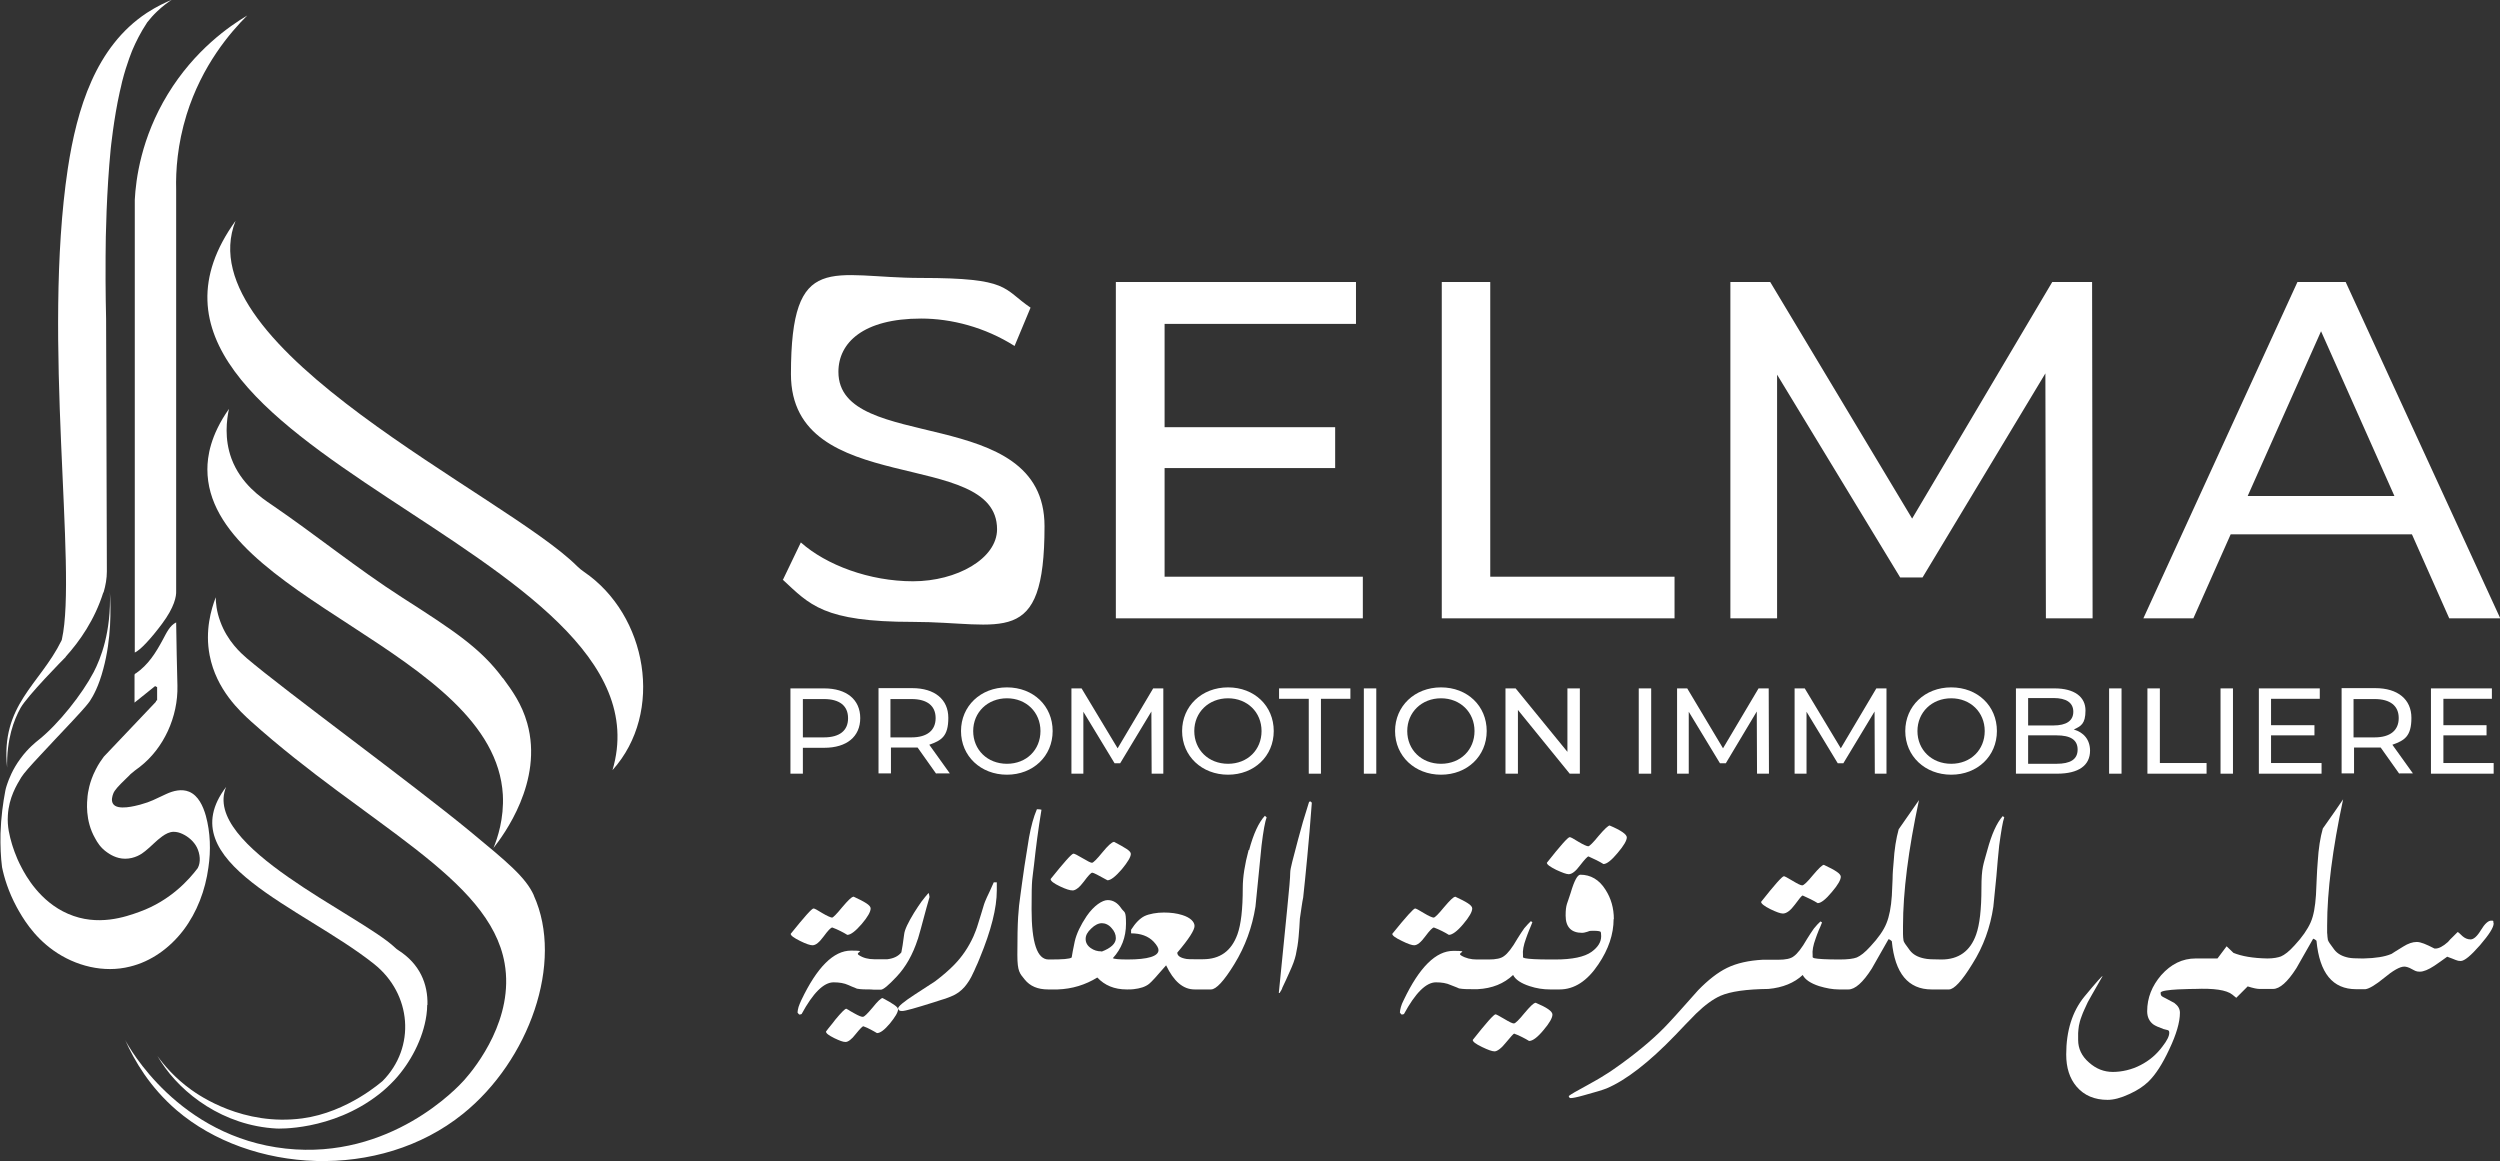<?xml version="1.0" encoding="UTF-8"?>
<svg id="Calque_1" data-name="Calque 1" xmlns="http://www.w3.org/2000/svg" viewBox="0 0 984.9 457.5">
  <rect x="0" y="0" width="984.9" height="457.5" fill="#333333" stroke="none"/>
  <defs>
    <style>
      .cls-1 {
        fill: #fff;
      }
    </style>
  </defs>
  <path class="cls-1" d="M53,257.1c2.2-.8,6.7-5.8,10.8-11.3,5-6.7,5.7-10.9,5.6-13V74.7c-.2-7.5.5-17.8,4.1-29.5,6.1-19.6,17.3-32.5,23.9-39.1-7,4.2-20.7,13.6-31.3,31-10.5,17.2-12.6,33.6-13,41.6v178.4h-.1Z"/>
  <path class="cls-1" d="M40.8,233.4c.8-2.7,1.3-5.5,1.3-8.3l-.3-99.5s-.3-10.9-.2-24.7c0-8,.4-25.7,2-42.1,0,0,1.2-12,3.6-22.7.2-1,.5-2.1.5-2.1,0,0,.2-.9.4-1.8,1.9-7.5,4.2-12.8,4.2-12.8,1.2-2.8,3-6.5,5.7-10.6,1.1-1.4,2.4-2.9,4-4.4,2-1.9,4-3.4,5.7-4.5-2.4,1-5.9,2.6-9.9,5.2-20.1,13.3-27.5,37.7-31.1,61.4-10.1,67.4,3.8,157.7-2.3,185.3,0,.2-.1.4-.2.6-8.5,17.3-24,25.3-21.4,50-.2-11.3,2.7-18.8,5.3-23.5,2.7-4.8,16.9-19.2,17.8-20.1v-.1c5.5-6.1,11.4-14.5,14.8-25.3"/>
  <path class="cls-1" d="M53.2,265.4c0,.1-.1.2-.2.4v11c2.7-2.2,5.4-4.3,8.1-6.5q.4.2.8.4v5.2c-.3,0-.5.3-.5.6l-20.5,21.6c-.9,1.2-2.1,2.9-3.2,5.1-2.6,5-3.1,9.5-3.2,10.4-.2,2.1-1.1,9.6,3,16.7.8,1.5,2.1,3.7,4.7,5.5,1,.7,3.6,2.5,7.1,2.5,3.7,0,6.5-1.8,7.9-3,2.3-1.8,4.3-4.1,6.7-5.8,1.4-1,2.9-1.8,4.5-1.8,1.2,0,2.3.3,3.4.8,2.4,1.1,4.6,3,5.8,5.4,1.2,2.5,1.6,5.7.3,8.1h0c-3.3,4.4-10.7,12.8-22.9,17.2-5.5,2-16.5,5.9-28.2.8-11.1-4.8-16.7-15.1-18.4-18.4-2.3-4.3-3.5-8.5-3.7-9.1-.9-3.1-1.9-6.8-1.6-11.3.4-7,3.5-12,5.3-15,1.1-1.7,3.3-4.2,7.7-8.9,4.3-4.7,6.9-7.3,12.2-13,5.6-6,6.3-7,7.1-8.1,1.3-2,3.5-5.8,5.3-12.7,3.2-11.8,3-23.6,2.6-30.2.5,15.8-3.6,26.1-6.4,31.5-4.5,8.6-13.8,20.4-21.7,26.7-1,.8-4.1,3.2-7.1,7.3-3.2,4.3-4.6,8.2-5.2,9.9-.1.4-.5,1.3-.8,2.8-.9,4.7-1.7,10.4-1.9,16.9-.1,4.9.1,9.3.6,13.2.8,4,2.5,9.7,5.8,15.8,2.2,4,6.4,11.3,14.4,17,8.7,6.2,19.9,9,30.2,6.4,8.3-2,15.7-7.3,21.1-14.4,5.3-7,8.6-15.7,9.8-24.6,1-6.8.8-13.8-1-20.4-1.1-3.9-3-8-6.6-9.5-2.9-1.2-6.2-.4-9,.9-4.9,2.2-5.6,2.9-10.3,4.2-1.6.4-9,2.5-10.7-.4-.8-1.3-.2-3.1.1-3.9.5-1.4,2-3,5.1-6,1-1,1.5-1.4,1.7-1.7,1.1-1,2.1-1.7,3.7-2.9,9.4-7.3,15.1-19.7,14.8-32-.2-8-.4-16.9-.5-24.9-2.5,1.2-3.8,4.1-5.2,6.7-2.9,5.4-5.8,10-10.7,13.4"/>
  <path class="cls-1" d="M227.3,223c-27.9-27.9-154.4-85.8-134.5-136-64.5,89.5,174.4,129,148.5,216.4,20.5-22.8,13.7-61.1-11.2-78.1-1-.7-1.9-1.4-2.8-2.3"/>
  <path class="cls-1" d="M198.1,267.2c-8.7-11.8-19.2-18.7-39.8-31.9-17.6-11.3-33.9-24.6-51.2-36.4-4.3-2.9-12.2-8.3-15.9-18.2-2.9-7.9-1.9-15.3-1-19.6-7.4,10.5-8.5,18.9-8.5,23.8,0,50.6,113.1,71.7,116.4,128.2.5,9.4-2.1,17.1-3.7,21,3.9-5,19.8-26.2,13.3-49.2-2.1-7.5-5.9-12.8-9.6-17.8"/>
  <path class="cls-1" d="M210.3,352.8c12,26.4-1.9,65.1-27.9,86-33,26.6-83.8,23.4-112.8-1.4-10.6-9.1-16.7-19.6-20.3-27.7,1.5,2.9,21.1,38.2,63.3,42.8,41.3,4.5,67.9-24.3,70.3-27,4.9-5.5,19.7-24.4,15.9-46-5.9-33.8-54.4-54.5-99.9-95.3-4.3-3.9-13.7-12.5-16.3-26-1.9-9.8.6-18.2,2.4-22.9,0,2.1.3,5.6,1.8,9.6,2.8,7.7,8.1,12.4,10.4,14.4,14.9,12.7,65.4,49.6,88.2,68.4,14.4,11.9,21.7,17.9,24.9,25"/>
  <path class="cls-1" d="M168.3,395.9c0,1.3-.1,2.6-.3,4h0c-1.3,9.4-6.4,18.9-12.6,25.6-1.9,2-3.9,3.9-6.1,5.6-18.7,14.6-40.3,13.5-40.3,13.5-21-1.1-37.4-13.7-45.5-26.2-.6-1-1.2-1.9-1.5-2.4,2.6,3.6,6.9,8.7,13.3,13.3,3.2,2.3,20.5,14.4,43.8,11.3,18-2.4,31.5-14.7,31.6-14.7,13.2-13.3,11.5-34.3-3.3-46.1-28.1-22.4-80.9-40.2-58.3-69.8-9.8,23.3,52.7,50.3,66.5,63.3.4.4.9.8,1.4,1.1,8.4,5.4,11.6,13.2,11.4,21.5"/>
  <path class="cls-1" d="M308.4,228.5l7.1-14.8c10,8.9,27,15.3,44.2,15.3s33.1-8.9,33.1-20.5c0-32.4-81.2-11.9-81.2-61.1s16.1-37.9,51.3-37.9,32,4.2,43.1,11.7l-6.3,15.1c-11.7-7.4-24.9-10.8-36.8-10.8-22.8,0-32.6,9.5-32.6,21,0,32.4,81.2,12.1,81.2,60.8s-16.5,37.7-51.9,37.7-40.6-6.8-51.3-16.7"/>
  <polygon class="cls-1" points="536.9 227.2 536.9 243.6 439.6 243.6 439.6 111.1 534.2 111.1 534.2 127.6 458.8 127.6 458.8 168.3 526 168.3 526 184.4 458.8 184.4 458.8 227.2 536.9 227.2"/>
  <polygon class="cls-1" points="568 111.1 587.1 111.1 587.1 227.2 659.7 227.2 659.7 243.6 568 243.6 568 111.1"/>
  <polygon class="cls-1" points="806 243.6 805.8 147.1 757.4 227.5 748.6 227.5 700.1 147.6 700.1 243.6 681.7 243.6 681.7 111.1 697.4 111.1 753.3 204.3 808.5 111.1 824.2 111.1 824.4 243.6 806 243.6"/>
  <path class="cls-1" d="M950,210.5h-71.2l-14.7,33.1h-19.7l60.7-132.5h19l60.9,132.5h-20.1l-14.7-33.1h-.2ZM943.3,195.4l-28.9-64.9-28.9,64.9h57.8Z"/>
  <path class="cls-1" d="M338.9,282.9c0,7.3-5.3,11.7-14.2,11.7h-8.4v10.2h-4.9v-33.6h13.3c8.8,0,14.2,4.4,14.2,11.7M334.1,282.9c0-4.8-3.3-7.5-9.5-7.5h-8.3v15.1h8.3c6.2,0,9.5-2.7,9.5-7.5"/>
  <path class="cls-1" d="M368.8,304.8l-7.3-10.3h-10.5v10.2h-4.9v-33.6h13.3c8.8,0,14.2,4.4,14.2,11.7s-2.7,8.9-7.5,10.6l8.1,11.3h-5.3l-.1.1ZM368.6,282.9c0-4.8-3.3-7.5-9.5-7.5h-8.3v15.1h8.3c6.2,0,9.5-2.8,9.5-7.6"/>
  <path class="cls-1" d="M378.6,288c0-9.8,7.7-17.2,18.1-17.2s18,7.3,18,17.2-7.7,17.2-18,17.2-18.1-7.3-18.1-17.2M409.9,288c0-7.4-5.6-12.9-13.2-12.9s-13.3,5.5-13.3,12.9,5.6,12.9,13.3,12.9,13.2-5.5,13.2-12.9"/>
  <polygon class="cls-1" points="453.7 304.8 453.6 280.3 441.3 300.7 439.1 300.7 426.8 280.4 426.8 304.8 422.1 304.8 422.1 271.2 426.1 271.2 440.3 294.8 454.3 271.2 458.3 271.2 458.3 304.8 453.7 304.8"/>
  <path class="cls-1" d="M465.7,288c0-9.8,7.7-17.2,18.1-17.2s18,7.3,18,17.2-7.7,17.2-18,17.2-18.1-7.3-18.1-17.2M497,288c0-7.4-5.6-12.9-13.2-12.9s-13.3,5.5-13.3,12.9,5.6,12.9,13.3,12.9,13.2-5.5,13.2-12.9"/>
  <polygon class="cls-1" points="515.6 275.3 503.9 275.3 503.9 271.2 532 271.2 532 275.3 520.4 275.3 520.4 304.8 515.6 304.8 515.6 275.3"/>
  <rect class="cls-1" x="537.3" y="271.2" width="4.9" height="33.6"/>
  <path class="cls-1" d="M549.6,288c0-9.8,7.7-17.2,18.1-17.2s18,7.3,18,17.2-7.7,17.2-18,17.2-18.1-7.3-18.1-17.2M580.9,288c0-7.4-5.6-12.9-13.2-12.9s-13.3,5.5-13.3,12.9,5.6,12.9,13.3,12.9,13.2-5.5,13.2-12.9"/>
  <polygon class="cls-1" points="622.4 271.2 622.4 304.8 618.4 304.8 598 279.7 598 304.8 593.1 304.8 593.1 271.2 597.1 271.2 617.5 296.2 617.5 271.2 622.4 271.2"/>
  <rect class="cls-1" x="645.6" y="271.2" width="4.9" height="33.6"/>
  <polygon class="cls-1" points="692.2 304.8 692.1 280.3 679.9 300.7 677.6 300.7 665.3 280.4 665.3 304.8 660.7 304.8 660.7 271.2 664.7 271.2 678.8 294.8 692.8 271.2 696.8 271.2 696.9 304.8 692.2 304.8"/>
  <polygon class="cls-1" points="738.6 304.8 738.5 280.3 726.2 300.7 724 300.7 711.7 280.4 711.7 304.8 707 304.8 707 271.2 711 271.2 725.2 294.8 739.2 271.2 743.2 271.2 743.2 304.8 738.6 304.8"/>
  <path class="cls-1" d="M750.6,288c0-9.8,7.7-17.2,18.1-17.2s18,7.3,18,17.2-7.7,17.2-18,17.2-18.1-7.3-18.1-17.2M781.9,288c0-7.4-5.6-12.9-13.2-12.9s-13.3,5.5-13.3,12.9,5.6,12.9,13.3,12.9,13.2-5.5,13.2-12.9"/>
  <path class="cls-1" d="M823.4,295.7c0,5.8-4.4,9.1-13,9.1h-16.2v-33.6h15.2c7.8,0,12.2,3.3,12.2,8.7s-1.9,6.2-4.6,7.5c3.8,1.1,6.4,3.9,6.4,8.4M799,275v10.8h10c5,0,7.8-1.8,7.8-5.4s-2.8-5.4-7.8-5.4h-10ZM818.5,295.3c0-3.9-2.9-5.6-8.3-5.6h-11.2v11.2h11.2c5.4,0,8.3-1.7,8.3-5.6"/>
  <rect class="cls-1" x="830.9" y="271.2" width="4.9" height="33.6"/>
  <polygon class="cls-1" points="846 271.2 850.9 271.2 850.9 300.6 869.3 300.6 869.3 304.8 846 304.8 846 271.2"/>
  <rect class="cls-1" x="874.8" y="271.2" width="4.9" height="33.6"/>
  <polygon class="cls-1" points="914.6 300.6 914.6 304.8 889.9 304.8 889.9 271.2 913.9 271.2 913.9 275.3 894.7 275.3 894.7 285.7 911.8 285.7 911.8 289.7 894.7 289.7 894.7 300.6 914.6 300.6"/>
  <path class="cls-1" d="M945.2,304.8l-7.3-10.3h-10.5v10.2h-4.9v-33.6h13.3c8.8,0,14.2,4.4,14.2,11.7s-2.7,8.9-7.5,10.6l8.1,11.3h-5.3l-.1.1ZM945,282.9c0-4.8-3.3-7.5-9.5-7.5h-8.3v15.1h8.3c6.2,0,9.5-2.8,9.5-7.6"/>
  <polygon class="cls-1" points="982.4 300.6 982.4 304.8 957.7 304.8 957.7 271.2 981.7 271.2 981.7 275.3 962.6 275.3 962.6 285.7 979.6 285.7 979.6 289.7 962.6 289.7 962.6 300.6 982.4 300.6"/>
  <path class="cls-1" d="M336.2,353.3c-.7,0-2.1,1.4-4.4,4.1-2.2,2.7-3.6,4.1-4,4.1s-1.9-.6-3.9-1.8c-1.9-1.2-3-1.8-3.4-1.8-.7,0-3.6,3.3-9,10,0,.7,1.3,1.6,3.7,2.8,2.4,1.2,4,1.7,4.9,1.7,1.3,0,2.7-1.2,4.4-3.5,1.7-2.3,2.8-3.5,3.4-3.5,1.1.4,2.2.9,3.2,1.4s1.9,1,2.7,1.5c1.3,0,3.2-1.4,5.7-4.3,2.3-2.7,3.5-4.8,3.5-6.1s-2.3-2.6-6.8-4.7"/>
  <path class="cls-1" d="M353.8,397.6c0,1.2-1.1,3-3.2,5.6-2.1,2.5-3.8,3.8-5.1,3.8-.8-.5-1.6-.9-2.5-1.4s-1.8-.9-2.9-1.3c-.3,0-1.3,1-3,3.1-1.6,2.1-3,3.1-4,3.1s-2.3-.5-4.4-1.5c-2.2-1.1-3.3-1.9-3.3-2.6.6-.8,1.2-1.6,1.8-2.3.6-.7,1.2-1.5,1.8-2.3,2.4-2.9,3.9-4.4,4.4-4.4.6.3,1.1.6,1.7,1,.5.3,1.1.6,1.6.9,1.6.9,2.6,1.3,3.2,1.3s1.8-1.2,3.9-3.7c2-2.5,3.3-3.7,3.9-3.7,4,2.1,6,3.5,6,4.2"/>
  <path class="cls-1" d="M392.7,347.6v3.2c0,6.9-2.2,15.7-6.7,26.6-.6,1.5-1.1,2.7-1.6,3.7-.4.9-.7,1.7-1,2.2-1,2.3-2.2,4.1-3.4,5.5-1.4,1.6-3.1,2.9-5.4,3.8-.3.1-1,.4-2.1.8-1.1.3-2.5.8-4.4,1.4-7.3,2.3-11.5,3.5-12.7,3.5s-1.3-.3-1.6-1c0-.8,2.3-2.7,6.6-5.5l8-5.2c2.9-2.2,5.5-4.4,7.7-6.7,3-3.1,5.5-6.8,7.4-11,.6-1.4,1.3-3.1,1.9-5.2.7-2.1,1.4-4.6,2.3-7.5.1-.4.5-1.3,1.1-2.7.7-1.4,1.6-3.4,2.7-5.9h1.2Z"/>
  <path class="cls-1" d="M361.6,369.9c-2,6.2-4.8,11.1-8.4,14.9-3.2,3.4-5.2,5.1-6.2,5.1h-2c-.4,0-1.1,0-2-.1h-.1c-1.9,0-3.7,0-5.3-.3,0,0-.4-.2-.9-.4-.6-.2-1.3-.5-2.4-1-1.7-.8-3.7-1.1-5.9-1.1-3.9,0-8.1,4.2-12.6,12.5-.3.1-.6.2-.9.2-.2-.1-.4-.4-.7-.8,0-.6.2-1.4.4-2.2.3-.8.6-1.7,1.1-2.7,6.2-13,12.7-19.5,19.6-19.5s1.1.6,3.1,1.8c1.7,1.1,3.7,1.6,6,1.6h5.2c2.5-.3,4.3-1.2,5.5-2.7.1-.7.3-1.6.5-2.8.2-1.2.4-2.6.6-4.3.2-1.9,1.6-4.7,3.9-8.5,1.1-1.7,2.1-3.3,3-4.5,1-1.3,1.9-2.4,2.7-3.3.2.3.3.8.4,1.6-.8,2.8-1.6,5.6-2.3,8.3-.7,2.8-1.5,5.5-2.3,8.3"/>
  <path class="cls-1" d="M438.8,331.7c-.7,0-2.3,1.4-4.5,4.1s-3.6,4.1-4.1,4.1-1.7-.6-3.7-1.8c-2-1.2-3.2-1.8-3.6-1.8-.7,0-3.7,3.4-9,10,0,.8,1.2,1.7,3.7,2.9,2.3,1.1,3.9,1.6,5,1.6s2.7-1.2,4.4-3.5c1.7-2.3,2.8-3.5,3.3-3.5s2.4,1,6,3c1.3,0,3.2-1.5,5.7-4.4,2.3-2.8,3.5-4.8,3.5-6s-2.2-2.4-6.7-4.8M444,389.8h2.4-2.4"/>
  <path class="cls-1" d="M491.9,334.9c-1.5,5.6-2.3,10.6-2.3,14.9,0,8.4-.7,14.4-2.1,18.3-2.4,6.6-6.9,9.8-13.6,9.8h-3.6c-1.2,0-2.1,0-2.8-.1-2.4-.4-3.7-1.2-3.7-2.5,4.6-5.4,6.8-8.9,6.8-10.5s-1.6-3.3-4.8-4.3c-2.2-.7-4.6-1-7.3-1s-5.7.5-7.6,1.4c-1.8.9-3.6,2.7-5.3,5.4v1.4c3.8,0,6.8,1.1,8.9,3.3,1.3,1.4,1.9,2.5,1.9,3.3,0,2.4-4.1,3.7-12.2,3.7-3.4,0-5.3-.2-5.8-.5,3.4-3.7,5.2-8.2,5.2-13.6s-.6-4.2-1.9-6.1c-1.4-2.1-3.2-3.2-5.3-3.2s-5.4,2.1-8.3,6.3c-2.4,3.6-4,6.9-4.7,10s-1,5.2-1.2,6.3c-.7.6-3.6.8-8.5.8h-.6c-4.5,0-6.7-6.6-6.7-19.8s.3-11.3,1-17.8,1.6-13.6,2.9-21.4c-.3-.1-.9-.2-1.8-.2-1.3,3-2.3,6.7-3.1,11.1-.3,1.7-.9,5.5-1.8,11.3-.7,5.1-1.3,8.9-1.6,11.5-.4,2.5-.7,5.4-.9,8.6-.2,3.3-.3,8.2-.3,14.9s1,7.3,2.9,9.7c2.1,2.6,5.1,3.9,9.2,3.9h3.8c5.7-.2,10.9-1.8,15.6-4.7,2.9,3.1,6.7,4.7,11.6,4.7h.3c.9,0,1.7,0,2.4-.1,2.6-.3,4.6-.9,6.1-2.1.9-.7,3.1-3.1,6.7-7.3,3,6.3,6.7,9.5,11.2,9.5h6.5c2,0,5.1-3.3,9.2-10,4.3-7,7-14.5,8.3-22.6.4-4,.8-8,1.2-12,.4-4,.8-8,1.2-12.1.7-5.8,1.4-9.5,2-11.1l-.7-.6c-2.4,2.6-4.5,7.1-6.2,13.5M433.9,374.8c-1.6,0-2.9-.4-4.2-1.3-1.4-1-2-2.2-2-3.6s.7-2.7,2.2-4.1c1.4-1.4,2.9-2.1,4.2-2.1s2.7.6,3.8,1.9c1.1,1.2,1.7,2.5,1.7,4,0,2.1-1.9,3.9-5.6,5.3"/>
  <path class="cls-1" d="M516.8,316.3c-.6,8.1-1.2,15.2-1.8,21.4-.6,6.2-1.1,11.5-1.6,15.9-.2.9-.4,2.1-.6,3.5-.2,1.4-.4,3-.7,4.8-.1,2.4-.3,4.8-.5,7.2-.2,2.4-.6,4.8-1.1,7.1-.2.9-.5,1.9-.9,3s-.9,2.3-1.5,3.6c-.9,2.1-1.9,4.2-2.9,6.3-.1.6-.6,1.3-1.1,2.1h-.3c.5-4.7,1.6-15.7,3.3-33.1.8-7.8,1.2-12.6,1.2-14.3s1.1-5.4,3.1-13.1c.6-2.2,1.2-4.4,1.9-6.9.7-2.4,1.5-5,2.4-7.8.1-.1.3-.3.5-.3l.5.4.1.2Z"/>
  <path class="cls-1" d="M580.2,389.8h1.9-1.9M573.3,353.3c-.7,0-2.1,1.4-4.4,4.1-2.2,2.7-3.6,4.1-4.1,4.1s-1.9-.6-3.9-1.8c-1.9-1.2-3.1-1.8-3.4-1.8-.6,0-3.6,3.3-9,10,0,.7,1.3,1.6,3.8,2.8,2.4,1.2,4,1.7,4.8,1.7,1.3,0,2.7-1.2,4.4-3.5s2.9-3.5,3.4-3.5c1.1.4,2.2.9,3.2,1.4s1.9,1,2.7,1.5c1.3,0,3.3-1.4,5.7-4.3,2.3-2.7,3.5-4.8,3.5-6.1s-2.3-2.6-6.8-4.7"/>
  <path class="cls-1" d="M604.9,395.1c-.7,0-2.1,1.4-4.3,4-2.2,2.7-3.6,4.1-4.2,4.1s-1.8-.6-3.8-1.8c-2-1.2-3.2-1.8-3.4-1.8-.7,0-3.7,3.4-9,10.1,0,.7,1.2,1.6,3.7,2.8,2.3,1.1,3.9,1.7,4.9,1.7s2.7-1.2,4.5-3.5c1.9-2.3,2.9-3.4,3.2-3.5,1.2.4,2.2.9,3.2,1.4s1.9,1,2.7,1.5c1.4,0,3.3-1.4,5.7-4.3,2.3-2.7,3.5-4.8,3.5-6.1s-2.2-2.8-6.7-4.7"/>
  <path class="cls-1" d="M634.2,325.2c-.6,0-2.1,1.4-4.4,4.1-2.2,2.7-3.6,4.1-4.1,4.1s-1.9-.6-3.9-1.8c-1.9-1.2-3-1.8-3.4-1.8-.7,0-3.7,3.4-9,10.1,0,.7,1.3,1.6,3.7,2.8,2.4,1.1,4,1.7,4.9,1.7,1.3,0,2.8-1.2,4.5-3.5,1.8-2.3,2.9-3.5,3.3-3.5,1.1.5,2.2,1,3.2,1.5s1.9,1,2.7,1.5c1.3,0,3.2-1.5,5.6-4.4,2.4-2.8,3.6-4.9,3.6-6.1s-2.3-2.8-6.8-4.7"/>
  <path class="cls-1" d="M635.7,362.1c0,5.9-2,11.9-6,17.8-4.4,6.6-9.5,9.9-15.3,9.9h-3.7c-2.7,0-5.4-.4-8.1-1.3-3.4-1.1-5.6-2.6-6.5-4.4-3.6,3.4-8.2,5.3-14,5.6h-2c-1.9,0-3.7,0-5.3-.3,0,0-.4-.2-.9-.4-.6-.2-1.3-.5-2.3-.9-1.7-.8-3.7-1.1-5.9-1.1-3.9,0-8.1,4.2-12.6,12.5-.3.1-.6.2-.9.2-.2-.1-.4-.4-.7-.8,0-.6.2-1.4.4-2.2.2-.8.6-1.7,1.1-2.7,6.2-13,12.7-19.4,19.6-19.4s1.1.6,3,1.8c1.8,1.1,3.9,1.6,6.2,1.6h4.7c2.8,0,4.9-.4,6.1-1.4,1.3-.9,3.1-3.1,5.2-6.8,1-1.6,1.9-3,2.7-4.1.9-1.1,1.8-2,2.6-2.8l.6.4c-.4,1-.8,2.1-1.3,3.2-.4,1.1-.9,2.2-1.2,3.2-1,2.7-1.4,4.9-1.2,6.6v.8c0,.1.3.3.8.4,1.4.3,4.6.5,9.9.5h2c6.7,0,11.5-1,14.3-3,2.6-1.9,3.8-3.9,3.8-6.2s-.4-1.7-1.1-2c-.3-.1-1.1-.1-2.4-.1s-1,.1-2,.4c-.9.3-1.6.4-2,.4-4.3,0-6.5-2.3-6.5-6.8s.7-4.7,2-9c1.4-4.8,2.7-7.1,3.8-7.1,4,0,7.4,1.9,9.9,5.9,2.2,3.4,3.3,7.3,3.3,11.6"/>
  <path class="cls-1" d="M694.3,378h1.7-1.7ZM718.6,340.7c-.7,0-2.1,1.4-4.4,4.1-2.2,2.7-3.6,4-4.2,4s-1.8-.6-3.8-1.8c-2-1.2-3.1-1.8-3.4-1.8-.7,0-3.7,3.4-9,10.1,0,.7,1.3,1.7,3.7,2.9,2.3,1.1,3.9,1.7,4.9,1.7,1.4,0,3-1.2,4.7-3.5s2.7-3.6,3.1-3.6c1.1.5,2.2,1,3.2,1.5s1.9,1,2.7,1.5c1.3,0,3.2-1.5,5.6-4.4,2.4-2.8,3.5-4.8,3.5-6s-2.2-2.6-6.7-4.7"/>
  <path class="cls-1" d="M789.6,322c-.6,1.6-1.2,5.3-2,11.1-.4,4-.8,8-1.1,12.1-.4,4-.8,8-1.2,12-1.2,8.1-3.9,15.7-8.3,22.6-4.1,6.7-7.2,10-9.2,10h-6.8c-9.2,0-14.5-6.3-15.7-19-.4-.4-.8-.7-1.3-.8-1.1,1.9-2.2,3.8-3.3,5.8-1.1,1.9-2.2,3.9-3.3,5.8-3.5,5.5-6.6,8.2-9.2,8.2h-3.7c-2.6,0-5.1-.5-7.8-1.3-3.4-1.1-5.6-2.6-6.5-4.4-3.3,3.1-7.9,5-13.5,5.5h0c-8.7.1-15,1-18.9,2.7-2.9,1.3-6.1,3.6-9.6,7-1.4,1.4-2.8,2.9-4.1,4.2-1.4,1.4-2.7,2.9-4.1,4.3-10.4,10.8-19.5,17.8-27.1,21-1.5.6-4.5,1.5-8.9,2.7-2.8.8-4.5,1.1-5.1,1.1s-.4-.1-.7-.3l-.2-.5c.7-.6,3.1-2,7.2-4.2,2.5-1.4,4.9-2.7,7.2-4.2,2.3-1.4,4.5-3,6.6-4.5,7.8-5.7,13.9-11,18.5-16,2-2.1,3.9-4.3,5.8-6.4,1.9-2.1,3.8-4.3,5.7-6.4,3.9-4,7.7-7,11.4-8.8,3.9-1.9,8.6-2.9,14-3.2h6.2c2.8,0,4.9-.4,6.1-1.4,1.3-.9,3.1-3.1,5.2-6.8,1-1.6,1.9-3,2.7-4.1.9-1.1,1.8-2.1,2.6-2.8l.6.4c-.4,1-.8,2.1-1.3,3.1-.4,1.1-.9,2.2-1.2,3.2-1,2.7-1.4,4.9-1.2,6.6v.8c0,.1.3.3.7.4,1.3.3,4.6.5,9.8.5h.2c3.2,0,5.4-.3,6.7-.8.7-.3,1.5-.8,2.4-1.5s1.9-1.7,3-2.9c3-3.2,5.2-6.3,6.3-9.1,1.1-2.7,1.8-6.3,2.1-10.8.1-2.2.2-4.4.3-6.6,0-2.2.2-4.4.4-6.6.3-5.1,1-9.4,2-13,3.3-4.7,5.9-8.5,8-11.5-4.2,19.6-6.3,36.2-6.3,49.7s0,2.2,0,3.1.1,1.8.2,2.5c0,.5.9,1.8,2.5,3.9,1.3,1.7,3.2,2.7,5.7,3.2,1.2.3,3.4.4,6.7.4h.1c6.7,0,11.3-3.3,13.6-9.8,1.4-3.9,2.1-10,2.1-18.3s.8-9.3,2.3-14.9c1.7-6.3,3.7-10.8,6.1-13.5l.7.6-.1-.1Z"/>
  <path class="cls-1" d="M982.4,363.8c0,1.6-1.8,4.4-5.4,8.6-3.6,4.1-6.1,6.2-7.6,6.2s-1.9-.5-5.3-1.7c-.9.6-1.7,1.2-2.5,1.8-.9.6-1.7,1.2-2.6,1.8-2.3,1.5-4.2,2.3-5.7,2.3s-1.9-.4-3.1-1c-1.2-.7-2.3-1-3-1-1.7,0-4.4,1.5-8,4.5-3.3,2.7-5.8,4.2-7.3,4.4h-3.7c-9.2,0-14.4-6.3-15.6-19.1-.4-.4-.9-.7-1.3-.8-1.1,1.9-2.2,3.8-3.3,5.8-1.1,1.9-2.2,3.9-3.3,5.8-3.5,5.5-6.6,8.2-9.2,8.2h-5.4c-.9,0-2.4-.3-4.6-1l-4.5,4.5-1.6-1.3c-2.3-1.8-7.2-2.5-14.7-2.2,0,0-13.5,0-13.5,1.5s.7,1.5,2,2.2c1.1.6,2,1.1,2.6,1.4s1,.5,1,.6c1.3,1,2,2.2,2,3.7,0,3.7-1.4,8.5-4.2,14.4-2.7,5.8-5.4,10-8.3,12.8-1.9,1.8-4.3,3.4-7.4,4.8-3.4,1.6-6.3,2.3-8.6,2.3-5.1,0-9.2-1.7-12.2-5.2-2.8-3.3-4.1-7.5-4.1-12.7,0-9.3,2.4-16.9,7.1-22.7,4.8-5.8,7.2-8.5,7.2-8.1-3.8,6.6-5.7,10-5.8,10.2-1,2.2-1.9,4-2.4,5.5-.6,1.5-.9,2.8-1.1,3.8-.1,1-.3,2-.3,2.9v2.7c0,3.4,1.4,6.4,4.3,8.9,2.8,2.5,5.9,3.7,9.4,3.7s7.5-.9,10.9-2.7c3.5-1.8,6.3-4.2,8.6-7.3,1.8-2.3,2.7-4.1,2.7-5.4s-.7-1-2.3-1.5c-1.9-.7-3.3-1.3-4.1-1.9-1.5-1.2-2.3-2.9-2.3-5.1,0-5.3,1.9-10,5.5-14.2,3.9-4.4,8.4-6.6,13.6-6.6h8.6l3.6-4.8,2.7,2.6c3.2,1.3,7.6,2.1,13.4,2.2,2.4,0,4.2-.4,5.3-.8.7-.3,1.5-.8,2.4-1.5s1.9-1.7,3-2.9c3-3.2,5.1-6.3,6.3-9s1.8-6.3,2.1-10.8c.1-2.2.2-4.4.3-6.6s.2-4.4.4-6.6c.3-5.1,1-9.5,2-13,3.3-4.7,6-8.5,8-11.5-4.2,19.6-6.3,36.2-6.3,49.7s0,2.2.1,3.1c0,.9.1,1.8.2,2.5,0,.5.9,1.8,2.5,3.9,1.3,1.7,3.2,2.7,5.7,3.2,1,.2,2.7.3,5.2.3h.7c4.7-.1,8.3-.7,10.7-1.7.2,0,.7-.4,1.5-.9s2-1.2,3.4-2.1c1.9-1.2,3.7-1.8,5.3-1.8s3.7.9,7,2.6h.4c1.2,0,2.9-.8,4.9-2.6.6-.7,1.2-1.4,1.9-2,.7-.7,1.3-1.3,1.9-1.9.2,0,.8.5,1.9,1.6.9.8,2,1.3,3.2,1.3s2.6-1.2,4.1-3.7,2.9-3.7,4-3.7.7.1.9.4v.4l.1.3Z"/>
</svg>